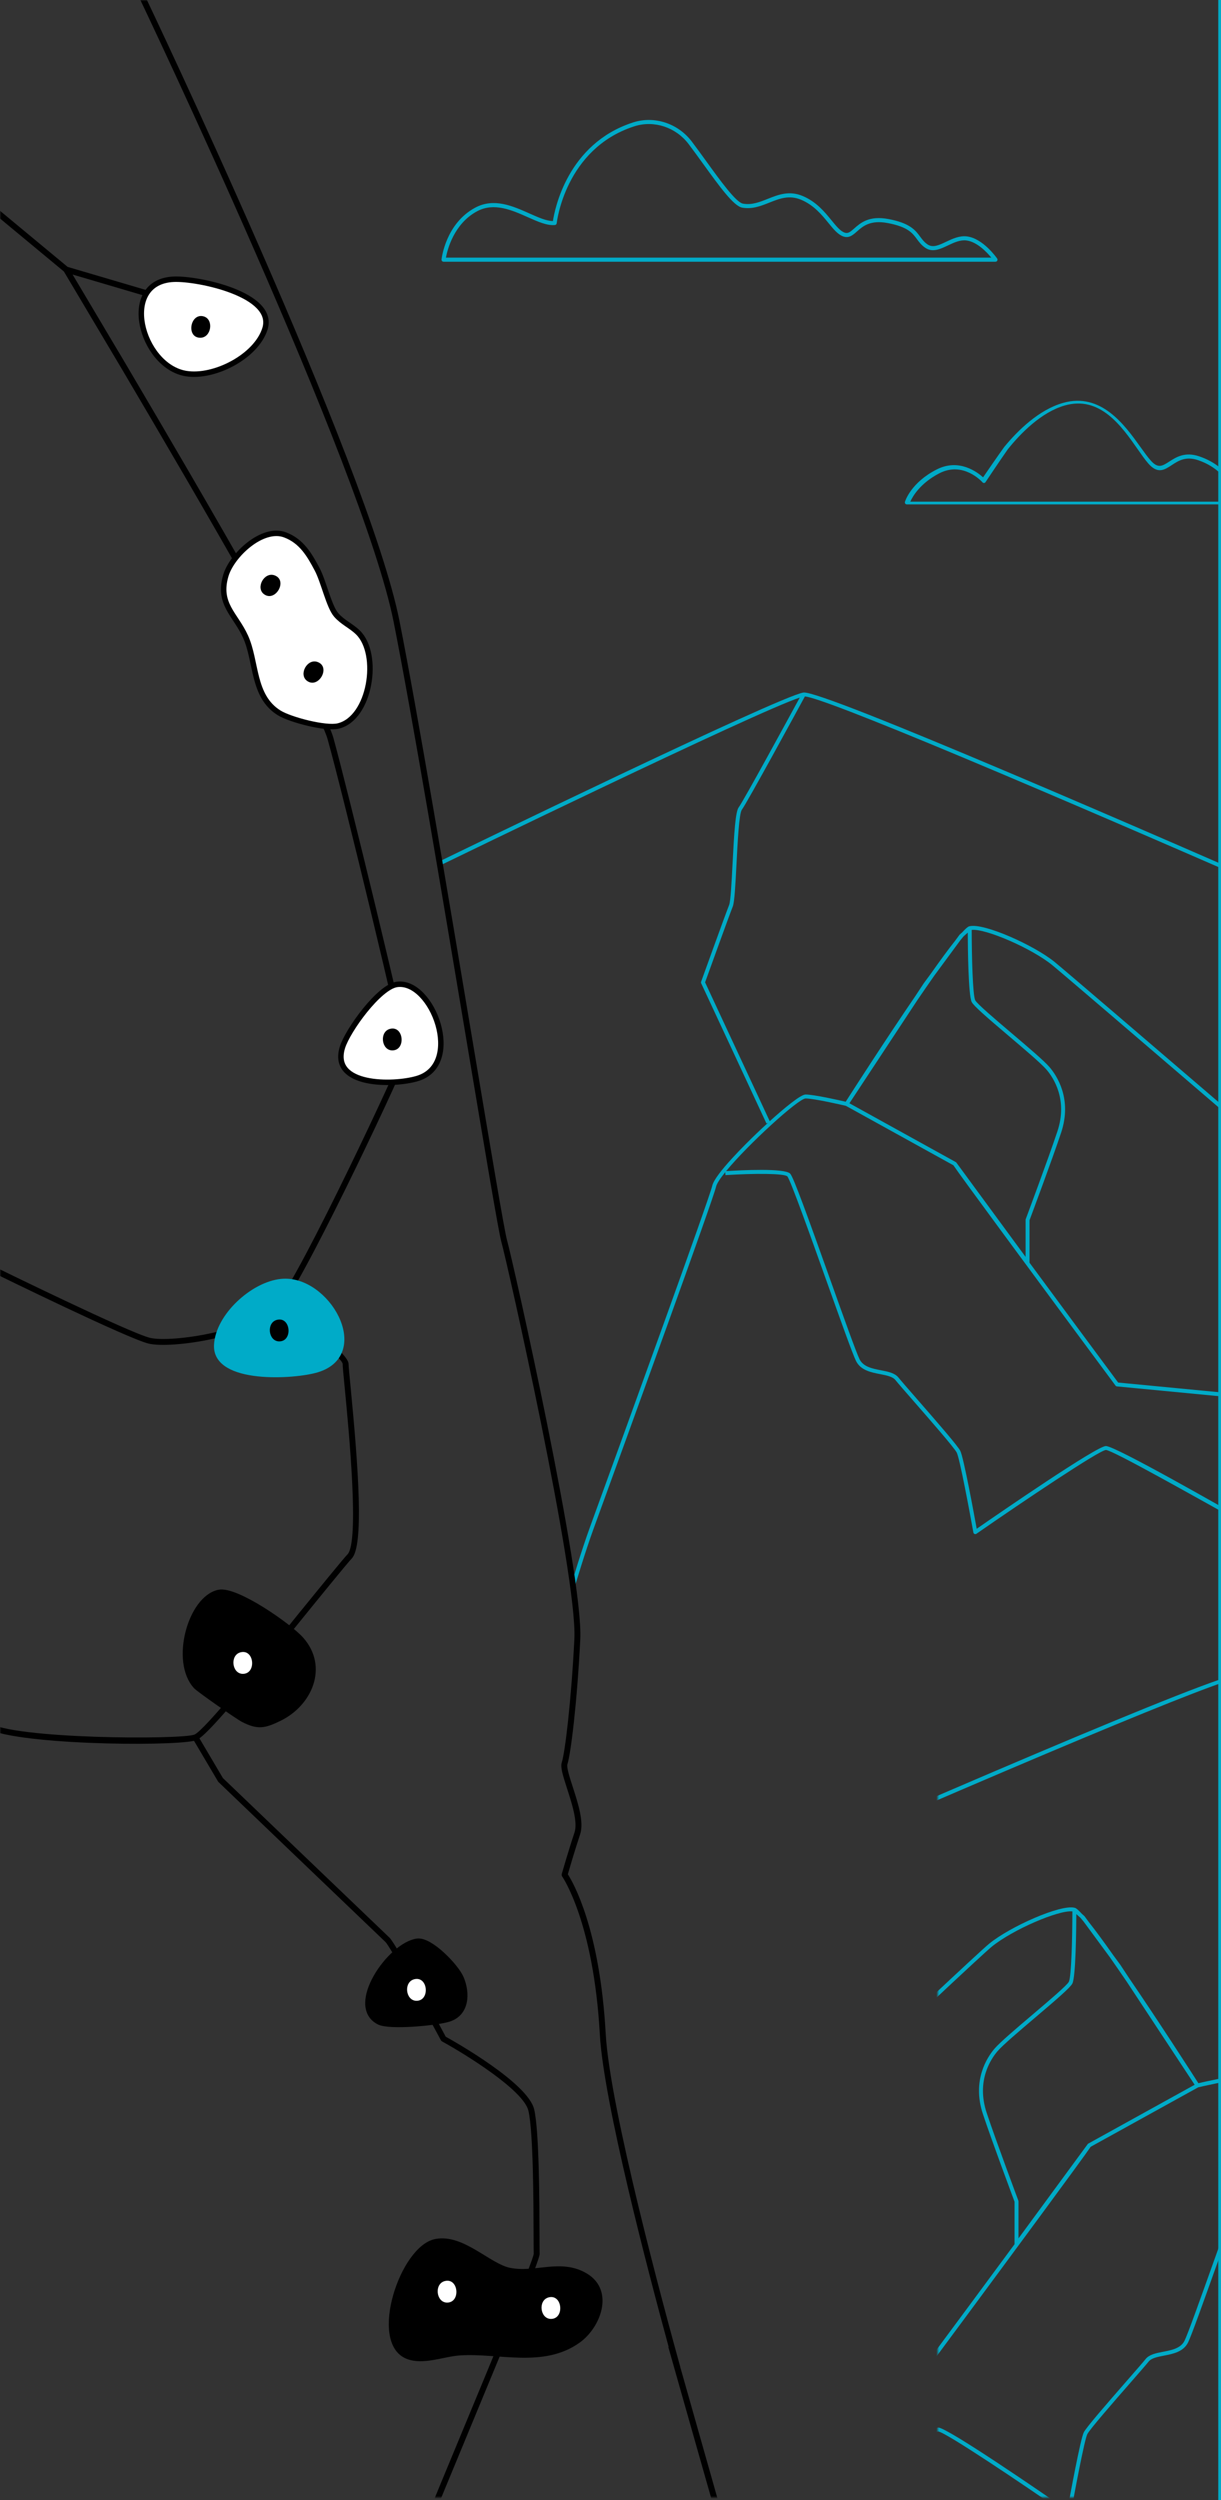 <?xml version="1.0" encoding="UTF-8"?>
<svg width="448px" height="917px" viewBox="0 0 448 917" version="1.1" xmlns="http://www.w3.org/2000/svg" xmlns:xlink="http://www.w3.org/1999/xlink">
    <rect x="0" y="0" width="448" height="917" fill="#333333" stroke="none"/>
    <title>Prise-4</title>
    <defs>
        <rect id="path-1" x="0" y="0" width="448" height="916"></rect>
    </defs>
    <g id="Page-1" stroke="none" stroke-width="1" fill="none" fill-rule="evenodd">
        <g id="Prise-4">
            <line x1="447.5" y1="0.5" x2="447.5" y2="916.5" id="Line-3" stroke="#00ABC8" stroke-linecap="square"></line>
            <mask id="mask-2" fill="white">
                <use xlink:href="#path-1"></use>
            </mask>
            <g id="Mask"></g>
            <path d="M163.615,94.502 L363.735,94.502 C362.102,92.52 358.488,88.69 354.616,88.202 C352.281,87.906 349.988,88.988 347.78,90.037 C345.024,91.341 342.179,92.692 339.529,90.916 C338.076,89.939 337.239,88.805 336.43,87.709 C334.8,85.498 333.115,83.213 325.742,81.82 C319.291,80.605 316.589,82.99 314.418,84.909 C312.94,86.215 311.544,87.447 309.471,86.754 C307.469,86.08 305.841,84.087 303.958,81.778 C301.58,78.863 298.621,75.236 293.95,73.276 C289.558,71.435 286.007,72.841 282.249,74.333 C279.161,75.559 275.965,76.824 272.304,76.155 C269.187,75.584 264,68.413 257.996,60.111 C256.234,57.674 254.411,55.152 252.668,52.852 C247.968,46.649 239.968,44.022 232.777,46.319 C232.775,46.319 232.774,46.319 232.772,46.321 L232.59,46.379 C207.322,54.635 204.295,81.597 204.266,81.868 C204.231,82.223 203.953,82.502 203.602,82.538 C200.745,82.819 197.322,81.299 193.696,79.681 C187.876,77.085 181.28,74.143 175.047,77.495 C166.509,82.082 164.145,91.632 163.615,94.502 M365.256,96 L162.744,96 C162.531,96 162.33,95.909 162.189,95.75 C162.048,95.593 161.981,95.38 162.005,95.169 C162.064,94.631 163.578,81.959 174.348,76.174 C181.224,72.477 188.169,75.578 194.298,78.312 C197.475,79.729 200.489,81.074 202.874,81.076 C203.515,76.833 208.174,52.782 232.129,44.956 L232.328,44.892 C240.126,42.404 248.771,45.238 253.85,51.944 C255.604,54.257 257.43,56.784 259.198,59.229 C264.279,66.255 270.037,74.216 272.571,74.682 C275.815,75.277 278.677,74.141 281.704,72.939 C285.573,71.405 289.573,69.817 294.522,71.893 C299.534,73.998 302.624,77.783 305.106,80.827 C306.844,82.957 308.346,84.797 309.941,85.333 C311.151,85.737 311.93,85.114 313.438,83.782 C315.724,81.762 318.86,78.995 326.016,80.349 C333.962,81.849 335.907,84.487 337.624,86.814 C338.392,87.855 339.116,88.837 340.355,89.67 C342.306,90.977 344.547,89.914 347.146,88.681 C349.433,87.596 352.036,86.365 354.8,86.716 C360.688,87.457 365.657,94.521 365.864,94.821 C366.025,95.05 366.044,95.348 365.916,95.597 C365.788,95.844 365.534,96 365.256,96" id="Fill-1" fill="#00ABC8" mask="url(#mask-2)"></path>
            <path d="M334,184 L486,184 C484.081,181.2 478.642,174.048 472.513,172.99 C468.105,172.225 464.556,174.811 461.425,177.09 C459.096,178.786 457.071,180.248 455.137,179.915 C453.249,179.588 451.97,178.157 450.35,176.343 C448.138,173.868 445.386,170.787 439.659,168.808 C435.066,167.223 432.312,169.03 429.884,170.625 C427.257,172.351 424.779,173.978 421.311,169.989 C420.116,168.611 418.861,166.816 417.408,164.737 C411.581,156.397 403.601,144.976 390.618,148.739 C382.076,151.217 374.587,158.813 369.804,164.759 C366.823,168.994 361.653,176.76 361.602,176.838 C361.479,177.021 361.284,177.137 361.069,177.153 C360.852,177.169 360.645,177.081 360.5,176.918 C360.213,176.595 353.385,169.078 344.629,173.616 C337.672,177.22 334.903,182 334,184 M487.292,185 L332.708,185 C332.484,185 332.274,184.893 332.139,184.711 C332.007,184.531 331.965,184.297 332.03,184.079 C332.116,183.792 334.235,176.969 343.767,172.154 C351.91,168.043 358.663,173.221 360.704,175.076 C362.059,173.096 366.016,167.335 368.478,163.924 C368.488,163.913 368.498,163.9 368.508,163.888 C373.424,157.927 381.156,150.292 390.068,147.77 C404.006,143.825 412.684,155.922 418.42,163.926 C419.853,165.923 421.088,167.648 422.237,168.936 C424.908,171.934 426.453,170.945 429.011,169.305 C431.574,167.662 434.766,165.618 440.003,167.384 C446.081,169.431 449.097,172.722 451.299,175.125 C452.792,176.756 453.872,177.934 455.286,178.172 C456.68,178.401 458.458,177.129 460.537,175.654 C463.726,173.391 467.698,170.566 472.685,171.412 C480.936,172.802 487.611,183.453 487.892,183.906 C488.029,184.127 488.036,184.404 487.911,184.631 C487.787,184.858 487.549,185 487.292,185" id="Fill-3" fill="#00ABC8" mask="url(#mask-2)"></path>
            <path d="M426.07,752.362 C428.558,755.27 433.926,763.296 430.04,774.978 C426.66,785.136 418.494,806.966 418.411,807.184 C418.383,807.264 418.368,807.351 418.368,807.438 L418.368,821.004 L392.98,786.436 C392.917,786.351 392.837,786.282 392.746,786.232 L353.734,764.664 L378.666,726.84 C380.832,723.661 382.923,720.633 384.885,717.836 L394.483,704.805 C394.888,704.307 395.268,703.848 395.616,703.446 L397.15,702.071 C397.176,707.798 397.354,725.044 398.594,727.523 C399.321,728.987 404.255,733.235 412.294,740.058 C418.123,745.002 424.149,750.118 426.07,752.362 Z M314.262,656.998 C316.24,654.356 335.119,619.625 337.386,615.453 C344.189,615.805 417.786,646.584 535.351,698.252 C550.753,705.031 574.416,717.083 574.416,717.083 L575,715.757 C575,715.757 551.339,703.707 535.93,696.923 C464.463,665.513 343.594,612.969 336.843,614.015 C327.941,615.388 221.592,667.069 217.068,669.27 L217.7,670.575 C218.762,670.059 319.676,621.015 335.512,615.864 C331.642,622.985 314.879,653.757 313.105,656.128 C311.913,657.72 311.436,665.411 310.845,676.963 C310.5,683.644 310.146,690.555 309.586,691.957 C308.23,695.357 299.674,719.089 299.312,720.098 C299.247,720.278 299.255,720.479 299.338,720.65 L323.295,772.085 L323.866,771.818 C322.312,773.234 320.84,774.608 319.6,775.798 C316.036,779.211 304.34,790.677 303.393,794.938 C302.39,799.462 271.664,884.06 258.501,920.222 C255.418,928.685 251.906,940.467 251.873,940.582 L253.258,941 C253.295,940.88 256.792,929.142 259.862,920.72 C273.036,884.532 303.784,799.863 304.804,795.254 C305.054,794.134 306.308,792.241 308.184,789.925 L308.253,791.021 C318.528,790.356 329.827,790.351 330.958,791.487 C332.113,792.826 339.511,813.544 345.455,830.189 C350.55,844.457 354.948,856.776 356.157,859.199 C357.867,862.629 361.664,863.365 365.012,864.017 C367.367,864.476 369.592,864.907 370.612,866.186 C371.537,867.343 374.127,870.31 377.407,874.064 C383.316,880.832 392.249,891.059 393.119,892.806 C394.202,894.979 397.884,914.684 399.213,922.095 C399.254,922.34 399.419,922.543 399.647,922.636 C399.736,922.675 399.831,922.693 399.925,922.693 C400.068,922.693 400.213,922.649 400.335,922.564 C417.361,910.754 445.312,891.971 447.839,891.831 C450.196,891.831 484.865,921.857 497.768,928.98 L498.469,927.71 C495.02,925.805 451.345,890.383 447.839,890.383 C444.492,890.383 409.635,914.362 400.437,920.731 C399.501,915.576 395.663,894.663 394.413,892.155 C393.53,890.387 386.683,882.483 378.497,873.109 C375.355,869.516 372.644,866.412 371.743,865.281 C370.389,863.586 367.912,863.104 365.287,862.595 C362.12,861.979 358.842,861.34 357.448,858.551 C356.281,856.207 351.683,843.33 346.818,829.702 C338.387,806.085 333.181,791.661 331.989,790.469 C329.912,788.381 313.876,789.209 308.49,789.551 C316.513,779.789 334.931,762.989 337.638,762.902 C340.8,762.902 351.453,765.375 352.432,765.602 L391.886,787.413 C394.268,791.032 423.228,830.226 435.763,847.167 C444.667,859.195 451.364,868.224 451.364,868.224 C451.488,868.387 451.673,868.493 451.874,868.513 L515.87,874.651 L533.475,901.789 L534.689,900.999 L516.892,873.568 C516.773,873.383 516.573,873.261 516.356,873.239 L452.335,867.099 C451.182,865.544 444.95,857.142 436.924,846.306 C430.616,837.78 424.904,830.048 419.814,823.146 L419.814,807.571 C420.482,805.783 428.158,785.22 431.415,775.437 C435.533,763.05 429.817,754.513 427.168,751.42 C425.173,749.087 419.102,743.934 413.23,738.951 C407.279,733.903 400.539,728.18 399.888,726.875 C398.961,725.018 398.611,710.674 398.596,701.084 C403.613,700.486 420.66,707.855 428.215,714.047 C435.652,720.146 551.915,830.343 553.017,831.29 L553.957,830.189 C552.854,829.241 436.581,719.032 429.131,712.925 C421.566,706.721 402.983,698.417 397.786,699.742 C397.769,699.744 397.754,699.746 397.737,699.748 C397.719,699.755 397.691,699.753 397.674,699.759 C397.159,699.905 396.28,700.692 395.142,701.939 L394.168,702.815 L392.531,705.036 C390.078,708.111 387.006,712.309 383.644,717.083 L381.013,720.65 L377.861,725.433 C366.976,741.365 355.232,759.62 352.364,764.099 C350.068,763.568 340.733,761.454 337.638,761.454 C335.834,761.454 329.768,766.478 324.498,771.244 L300.775,720.309 C301.767,717.56 309.662,695.677 310.932,692.497 C311.579,690.87 311.909,684.46 312.291,677.037 C312.693,669.152 313.246,658.355 314.262,656.998 Z" id="Fill-1" fill="#00ABC8" mask="url(#mask-2)" transform="translate(396.034, 777.5) scale(1, -1) rotate(-180) translate(-396.034, -777.5) "></path>
            <path d="M384.002,392.362 C386.489,395.27 391.858,403.296 387.972,414.978 C384.592,425.136 376.425,446.966 376.343,447.184 C376.315,447.264 376.299,447.351 376.299,447.438 L376.299,461.004 L350.912,426.436 C350.849,426.351 350.769,426.282 350.677,426.232 L311.666,404.664 L336.597,366.84 C338.764,363.661 340.854,360.633 342.817,357.836 L352.414,344.805 C352.82,344.307 353.2,343.848 353.547,343.446 L355.082,342.071 C355.108,347.798 355.286,365.044 356.526,367.523 C357.253,368.987 362.187,373.235 370.226,380.058 C376.054,385.002 382.08,390.118 384.002,392.362 Z M272.194,296.998 C274.171,294.356 293.051,259.625 295.317,255.453 C302.121,255.805 375.718,286.584 493.282,338.252 C508.684,345.031 518.416,349.349 518.416,349.349 L519,348.022 C519,348.022 509.27,343.707 493.862,336.923 C422.394,305.513 301.526,252.969 294.775,254.015 C285.872,255.388 166.204,313.531 161.68,315.732 L162.311,317.037 C163.373,316.521 277.608,261.015 293.444,255.864 C289.573,262.985 272.81,293.757 271.037,296.128 C269.845,297.72 269.367,305.411 268.777,316.963 C268.432,323.644 268.078,330.555 267.518,331.957 C266.161,335.357 257.606,359.089 257.243,360.098 C257.178,360.278 257.187,360.479 257.269,360.65 L281.227,412.085 L281.797,411.818 C280.243,413.234 278.771,414.608 277.532,415.798 C273.967,419.211 262.271,430.677 261.325,434.938 C260.322,439.462 229.596,524.06 216.432,560.222 C213.35,568.685 209.837,580.467 209.805,580.582 L211.19,581 C211.227,580.88 214.724,569.142 217.793,560.72 C230.968,524.532 261.715,439.863 262.736,435.254 C262.985,434.134 264.24,432.241 266.116,429.925 L266.185,431.021 C276.459,430.356 287.759,430.351 288.89,431.487 C290.044,432.826 297.443,453.544 303.386,470.189 C308.481,484.457 312.879,496.776 314.088,499.199 C315.799,502.629 319.596,503.365 322.943,504.017 C325.298,504.476 327.523,504.907 328.544,506.186 C329.469,507.343 332.058,510.31 335.338,514.064 C341.247,520.832 350.18,531.059 351.051,532.806 C352.134,534.979 355.816,554.684 357.144,562.095 C357.185,562.34 357.35,562.543 357.578,562.636 C357.667,562.675 357.763,562.693 357.856,562.693 C358,562.693 358.145,562.649 358.267,562.564 C375.292,550.754 403.244,531.971 405.77,531.831 C408.128,531.831 439.606,549.669 452.509,556.792 L453.21,555.522 C449.761,553.617 409.276,530.383 405.77,530.383 C402.423,530.383 367.566,554.362 358.369,560.731 C357.433,555.576 353.595,534.663 352.345,532.155 C351.461,530.387 344.614,522.483 336.428,513.109 C333.287,509.516 330.576,506.412 329.675,505.281 C328.32,503.586 325.843,503.104 323.219,502.595 C320.052,501.979 316.774,501.34 315.38,498.551 C314.212,496.207 309.614,483.33 304.749,469.702 C296.318,446.085 291.112,431.661 289.921,430.469 C287.843,428.381 271.807,429.209 266.422,429.551 C274.445,419.789 292.862,402.989 295.569,402.902 C298.732,402.902 309.384,405.375 310.363,405.602 L349.818,427.413 C352.199,431.032 381.16,470.226 393.694,487.167 C402.599,499.195 409.296,508.224 409.296,508.224 C409.42,508.387 409.604,508.493 409.806,508.513 L473.802,514.651 L491.407,541.789 L492.62,540.999 L474.824,513.568 C474.705,513.383 474.505,513.261 474.288,513.239 L410.266,507.099 C409.113,505.544 402.881,497.142 394.856,486.306 C388.547,477.78 382.836,470.048 377.745,463.146 L377.745,447.571 C378.414,445.783 386.09,425.22 389.346,415.437 C393.464,403.05 387.748,394.513 385.1,391.42 C383.105,389.087 377.033,383.934 371.161,378.951 C365.211,373.903 358.471,368.18 357.819,366.875 C356.892,365.018 356.543,350.674 356.528,341.084 C361.544,340.486 378.592,347.855 386.146,354.047 C393.583,360.146 502.76,453.902 503.863,454.849 L504.803,453.748 C503.7,452.8 394.513,359.032 387.062,352.925 C379.497,346.721 360.915,338.417 355.718,339.742 C355.701,339.744 355.685,339.746 355.668,339.748 C355.651,339.755 355.622,339.753 355.605,339.759 C355.091,339.905 354.211,340.692 353.074,341.939 L352.099,342.815 L350.462,345.036 C348.009,348.111 344.938,352.309 341.575,357.083 L338.944,360.65 L335.792,365.433 C324.908,381.365 313.164,399.62 310.296,404.099 C307.999,403.568 298.665,401.454 295.569,401.454 C293.765,401.454 287.7,406.478 282.429,411.244 L258.707,360.309 C259.699,357.56 267.594,335.677 268.864,332.497 C269.511,330.87 269.841,324.46 270.223,317.037 C270.624,309.152 271.178,298.355 272.194,296.998 Z" id="Fill-1" fill="#00ABC8" mask="url(#mask-2)"></path>
            <path d="M126.451,508.722 C127.957,524.293 131.955,565.662 127.479,570.148 C126.162,571.465 116.305,583.568 110.327,590.939 L110.316,590.931 C96.236,608.408 74.96,634.821 71.308,636.236 C66.413,638.12 4.368,637.946 -4.408,631.733 C-8.638,628.736 -12.13,625.172 -15.827,621.399 C-19.803,617.342 -23.914,613.148 -29.195,609.453 C-34.601,605.674 -45.314,600.701 -55.672,595.892 C-64.429,591.828 -72.7,587.986 -75.783,585.719 C-81.241,581.703 -88.213,568.838 -90.315,564.806 C-85.381,563.252 -80.22,556.026 -74.944,543.241 C-71.039,533.779 -68.348,524.295 -67.926,522.782 L-31.666,475.502 L-4.856,465.65 C0.416,468.237 46.876,490.973 54.524,492.811 C62.8,494.798 92.645,490.434 102.382,480.333 C113.586,488.406 125.501,498.158 125.727,500.255 C125.712,501.041 125.951,503.556 126.451,508.722 M46.685,134.43 L46.685,134.43 L46.611,134.304 C45.567,132.538 44.539,130.799 43.543,129.117 L43.533,129.123 L26.639,100.698 L52.561,108.339 L75.162,126.752 L76.534,125.068 L53.763,106.515 C53.652,106.424 53.524,106.357 53.385,106.315 L24.811,97.894 L-6.417,72 L-7.804,73.671 L23.45,99.589 L44.815,135.541 L44.817,135.541 C72.786,182.9 116.555,258.118 120.22,271.194 C126.129,292.277 147.768,382.281 147.789,385.76 C147.144,389.053 110.481,467.409 101.405,478.188 C93.084,488.078 62.928,492.592 55.032,490.699 C47.587,488.908 -0.373,465.429 -4.08,463.61 C-8.917,457.22 -15.127,447.313 -14.049,444.872 C-13.714,444.114 -12.695,441.801 -5.484,311.058 L-5.486,311.058 C-3.365,272.196 -0.943,226.684 -0.949,226.499 L-14.149,121.232 L-16.306,121.502 L-3.115,226.575 C-3.115,226.575 -5.717,275.462 -7.888,315.167 C-13.893,423.744 -15.582,442.562 -16.038,443.996 C-17.832,448.058 -9.714,459.659 -6.536,463.953 L-32.247,473.398 C-36.594,470.988 -73.811,450.233 -79.755,443.055 C-84.807,436.953 -132.608,327.098 -157.266,269.699 L-165.901,256.425 L-180.492,233.993 L-182.314,235.177 L-167.723,257.609 L-159.177,270.72 C-156.271,277.488 -87.941,436.577 -81.428,444.442 C-75.398,451.726 -40.716,471.181 -33.968,474.93 L-69.781,521.628 C-69.868,521.739 -69.931,521.868 -69.968,522.004 C-72.994,533.16 -82.837,562.283 -92.011,562.957 C-101.08,563.639 -133.441,544.395 -148.992,535.148 C-153.408,532.523 -156.599,530.626 -157.962,529.937 C-158.762,529.472 -163.475,524.945 -181.388,506.027 L-181.535,505.873 L-188.285,498.444 C-200.45,485.046 -211.941,472.39 -215.728,469.662 L-217,471.425 C-213.398,474.019 -201.45,487.178 -189.894,499.907 L-183.142,507.335 L-182.338,506.603 L-183.127,507.35 L-182.966,507.52 C-167.418,523.941 -160.238,531.223 -158.953,531.871 C-157.644,532.529 -154.316,534.511 -150.103,537.015 C-133.558,546.855 -103.108,564.958 -92.596,565.134 C-91,568.264 -83.344,582.855 -77.07,587.469 C-73.813,589.866 -65.446,593.749 -56.588,597.863 C-46.792,602.41 -35.69,607.565 -30.44,611.235 C-25.325,614.812 -21.286,618.935 -17.379,622.921 C-13.612,626.765 -10.054,630.396 -5.664,633.504 C3.477,639.978 61.402,640.648 71.186,638.511 L79.991,653.404 C80.041,653.491 80.101,653.57 80.173,653.637 C80.762,654.202 139.055,710.067 141.42,712.29 C143.066,713.84 154.776,735.22 161.772,748.336 C161.872,748.522 162.022,748.677 162.209,748.777 C170.422,753.273 192.128,766.612 193.891,774.221 C195.686,781.96 195.754,808.128 195.784,820.704 C195.793,823.699 195.799,825.879 195.828,826.72 C195.541,829.362 179.717,867.487 169.246,892.712 C163.311,907.01 158.187,919.356 156.707,923.224 L158.737,924 C160.207,920.162 165.326,907.827 171.254,893.544 C189.421,849.775 198.056,828.613 198,826.715 C197.971,825.822 197.967,823.664 197.958,820.698 C197.928,808.041 197.86,781.71 196.008,773.73 C193.76,764.033 166.813,748.842 163.537,747.029 C161.07,742.407 145.3,712.96 142.909,710.708 C140.598,708.535 84.627,654.895 81.786,652.172 L73.175,637.605 C78.06,634.048 91.525,617.685 108.69,596.412 L108.69,596.414 C117.714,585.263 127.792,572.91 129.018,571.682 C133.588,567.103 131.524,538.614 128.616,508.513 C128.207,504.308 127.888,500.987 127.898,500.292 C127.966,496.541 111.731,484.386 103.784,478.662 C113.901,465.031 149.661,389.057 149.948,386.006 C150.259,382.705 126.97,287.219 122.314,270.607 C118.583,257.301 74.712,181.885 46.685,134.43" id="Fill-7" fill="#000000" mask="url(#mask-2)"></path>
            <path d="M249.648,868.313 C243.605,846.529 223.763,773.33 222.246,745.989 C220.102,707.352 210.24,690.389 208.344,687.457 C208.881,685.6 210.881,678.742 212.857,672.803 C214.337,668.359 212.107,661.464 210.14,655.382 C209.052,652.023 207.821,648.217 208.19,647.106 C209.361,643.597 211.714,625.25 212.913,601.262 C214.086,577.743 188.153,462.31 186.036,454.895 C185.065,451.495 179.925,420.785 173.416,381.908 C164.411,328.11 153.202,261.156 146.575,227.759 C135.202,170.44 53.782,-0.283 52.961,-2 L51,-1.061 C51.821,0.654 133.124,171.129 144.447,228.183 C151.066,261.547 162.272,328.482 171.275,382.267 C177.795,421.214 182.946,451.976 183.949,455.493 C186.057,462.882 211.908,577.823 210.744,601.151 C209.6,624.05 207.287,642.952 206.13,646.417 C205.563,648.125 206.453,651.043 208.073,656.051 C209.845,661.531 212.051,668.349 210.798,672.116 C208.483,679.068 206.141,687.263 206.117,687.346 C206.025,687.663 206.086,688.004 206.277,688.274 C206.39,688.435 217.794,704.956 220.079,746.109 C221.453,770.886 237.662,832.684 245.327,860.781 L245.206,860.816 C247.03,867.211 260.703,915.562 261.971,919.826 L264.052,919.207 C263.361,916.883 250.506,871.326 249.629,868.318 L249.648,868.313 Z" id="Fill-9" fill="#000000" mask="url(#mask-2)"></path>
            <g id="Group-14" mask="url(#mask-2)">
                <g transform="translate(135, 712)">
                    <path d="M18.085,0.03 C22.871,-0.618 32.327,9.26 34.151,13.503 C36.587,19.169 36.199,26.557 29.563,28.584 C25.067,29.958 7.92,31.61 4.049,29.618 C-7.43,23.712 8.135,1.377 18.085,0.03" id="Fill-1" stroke="#000000" stroke-width="2" fill="#000000"></path>
                    <path d="M17.822,21.864 C22.88,21.856 22.061,12.707 17.017,13.953 C12.973,14.952 13.791,21.87 17.822,21.864" id="Fill-3" stroke="none" fill="#FFFFFF"></path>
                </g>
            </g>
            <g id="Group-11" mask="url(#mask-2)">
                <g transform="translate(125.087, 361)">
                    <path d="M20.536,0.081 C33.537,-1.791 45.28,29.457 27.998,34.591 C19.24,37.193 -3.896,37.501 0.565,23.145 C2.501,16.915 13.961,1.028 20.536,0.081" id="Fill-9" stroke="#000000" stroke-width="2" fill="#FFFFFF"></path>
                    <path d="M18.859,24.276 C23.917,24.268 23.098,15.119 18.054,16.365 C14.01,17.364 14.828,24.282 18.859,24.276" id="Fill-11" stroke="none" fill="#000000"></path>
                </g>
            </g>
            <g id="Group-15" mask="url(#mask-2)">
                <g transform="translate(143.651, 822)">
                    <path d="M16.321,0.204 C26.056,-1.608 35.608,9.221 43.267,10.786 C52.832,12.74 62.115,7.294 71.232,12.794 C80.617,18.456 75.782,31.181 68.455,36.425 C55.599,45.625 39.441,39.98 25.012,40.941 C18.874,41.35 11.588,44.559 5.831,42.226 C-7.248,36.927 4.071,2.485 16.321,0.204" id="Fill-13" stroke="#000000" stroke-width="2" fill="#000000"></path>
                    <path d="M20.399,22.562 C25.457,22.554 24.638,13.405 19.594,14.651 C15.55,15.65 16.368,22.568 20.399,22.562" id="Fill-15" stroke="none" fill="#FFFFFF"></path>
                    <path d="M58.505,28.548 C63.563,28.54 62.744,19.391 57.7,20.637 C53.656,21.636 54.474,28.554 58.505,28.548" id="Fill-17" stroke="none" fill="#FFFFFF"></path>
                </g>
            </g>
            <g id="Group-12" mask="url(#mask-2)">
                <g transform="translate(79.511, 470)">
                    <path d="M23.722,0.071 C40.397,-1.583 56.342,26.335 36.937,32.349 C28.567,34.943 -0.57,36.679 0.009,23.42 C0.475,12.766 13.307,1.104 23.722,0.071" id="Fill-19" stroke="#00ABC8" stroke-width="2" fill="#00ABC8"></path>
                    <path d="M22.947,22.004 C28.005,21.996 27.186,12.847 22.142,14.093 C18.098,15.092 18.916,22.01 22.947,22.004" id="Fill-22" stroke="none" fill="#000000"></path>
                </g>
            </g>
            <g id="Group-3" mask="url(#mask-2)">
                <g transform="translate(46.872, 98.368)">
                    <path d="M27.361,5.421 C44.036,3.767 59.981,31.685 40.576,37.699 C32.206,40.293 3.069,42.029 3.648,28.77 C4.114,18.116 16.946,6.454 27.361,5.421" id="Fill-19" stroke="#000000" stroke-width="2" fill="#FFFFFF" transform="translate(26.561, 22.43) rotate(-165) translate(-26.561, -22.43) "></path>
                    <path d="M26.822,25.565 C31.88,25.557 31.061,16.408 26.017,17.654 C21.973,18.653 22.791,25.571 26.822,25.565" id="Fill-22" stroke="none" fill="#000000" transform="translate(26.797, 21.551) rotate(-165) translate(-26.797, -21.551) "></path>
                </g>
            </g>
            <g id="Group-8" mask="url(#mask-2)">
                <g transform="translate(64.945, 190)">
                    <path d="M19.635,15.328 C25.941,13.707 31.197,16.18 36.544,18.905 C41.023,21.187 47.874,27.575 51.828,28.599 C55.312,29.501 58.633,28.729 62.113,29.304 C73.374,31.166 83.867,52.482 75.852,61.55 C72.708,65.107 60.1,69.778 55.328,70.043 C43.767,70.686 37.852,59.346 29.207,54.219 C21.433,49.609 13.893,50.296 10.43,40.03 C7.933,32.627 11.1,17.521 19.635,15.328" id="Fill-24" stroke="#000000" stroke-width="2" fill="#FFFFFF" transform="translate(44.137, 42.441) rotate(35) translate(-44.137, -42.441) "></path>
                    <path d="M34.303,28.712 C39.361,28.704 38.542,19.555 33.498,20.801 C29.454,21.8 30.272,28.718 34.303,28.712" id="Fill-26" stroke="none" fill="#000000" transform="translate(34.278, 24.698) rotate(35) translate(-34.278, -24.698) "></path>
                    <path d="M50.083,60.493 C55.141,60.485 54.322,51.336 49.278,52.582 C45.234,53.581 46.052,60.499 50.083,60.493" id="Fill-28" stroke="none" fill="#000000" transform="translate(50.057, 56.479) rotate(35) translate(-50.057, -56.479) "></path>
                </g>
            </g>
            <g id="Group-13" mask="url(#mask-2)">
                <g transform="translate(68.039, 584)">
                    <path d="M3.908,34.54 C-4.57,25.401 1.903,2.197 12.286,0.086 C18.628,-1.204 38.172,12.44 42.52,17.407 C51.411,27.564 45.443,40.947 34.434,46.282 C29.045,48.894 26.662,49.494 21.223,46.694 C19.252,45.68 5.093,35.817 3.908,34.54" id="Fill-5" stroke="#000000" stroke-width="2" fill="#000000"></path>
                    <path d="M21.064,29.95 C26.122,29.942 25.303,20.793 20.259,22.039 C16.215,23.038 17.033,29.956 21.064,29.95" id="Fill-7" stroke="none" fill="#FFFFFF"></path>
                </g>
            </g>
        </g>
    </g>
</svg>